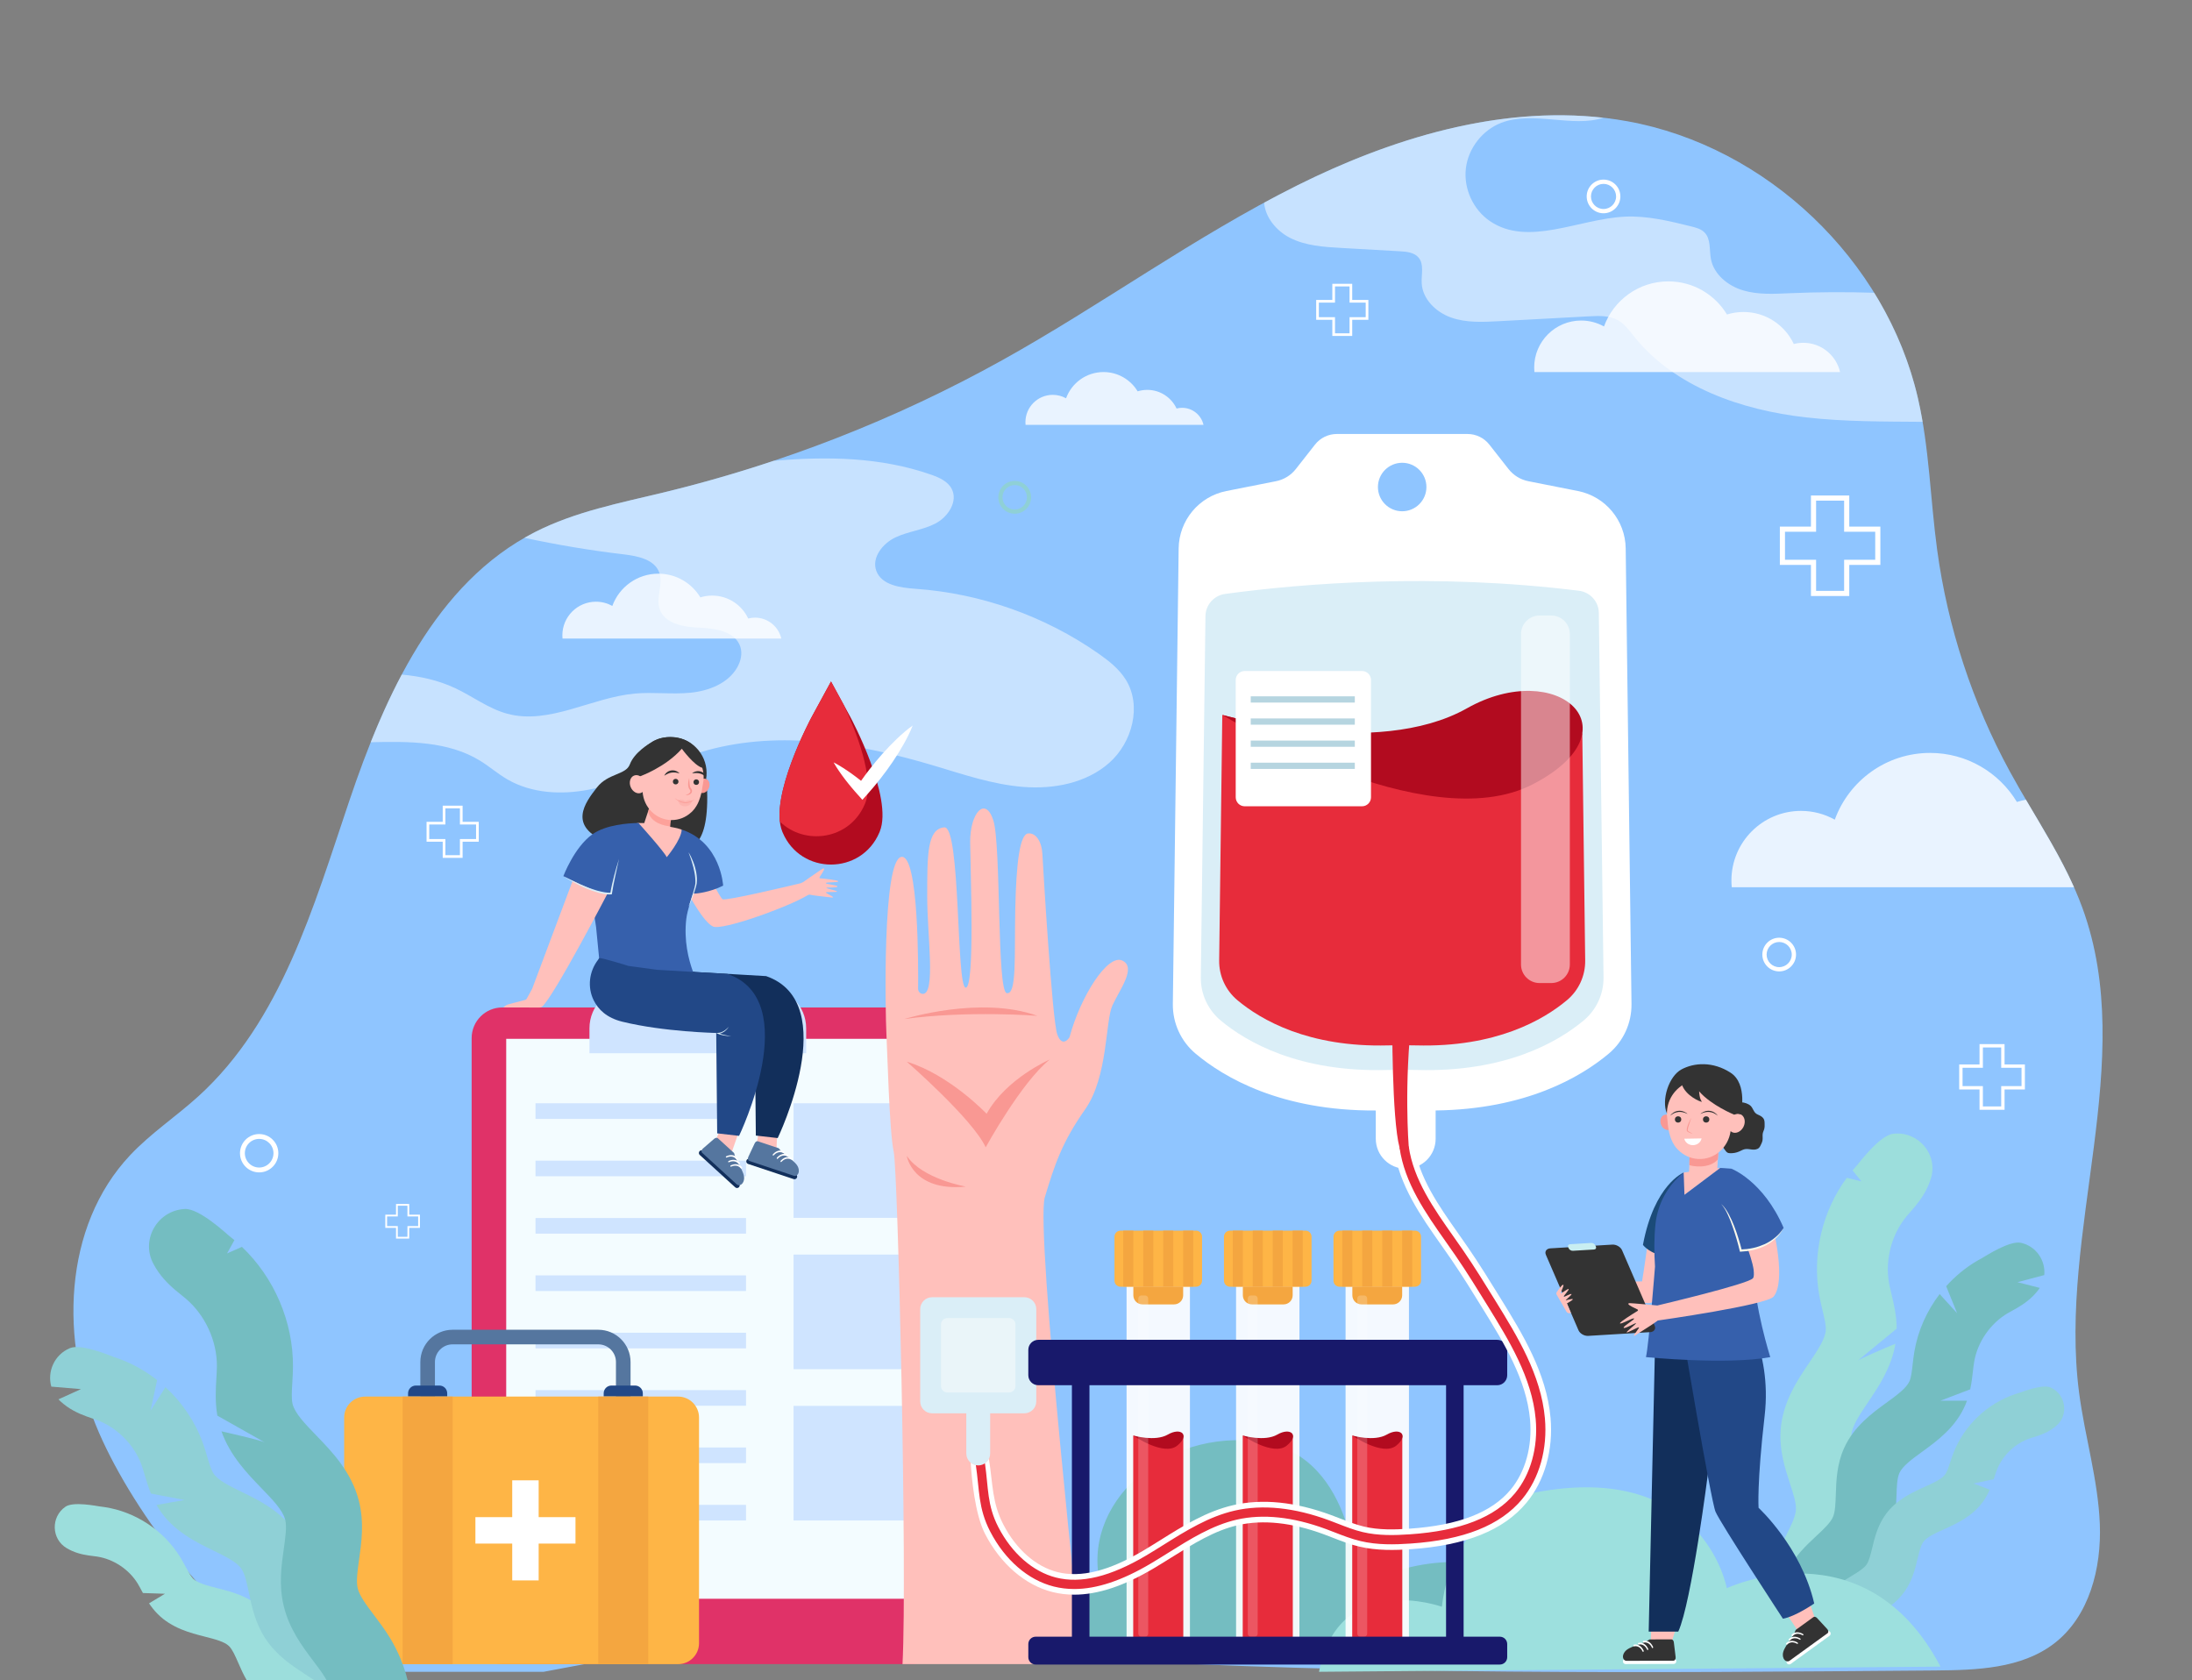 <?xml version="1.0" encoding="utf-8"?>
<!-- Generator: Adobe Illustrator 16.0.0, SVG Export Plug-In . SVG Version: 6.00 Build 0)  -->
<!DOCTYPE svg PUBLIC "-//W3C//DTD SVG 1.1//EN" "http://www.w3.org/Graphics/SVG/1.1/DTD/svg11.dtd">
<svg version="1.1" id="Layer_1" xmlns="http://www.w3.org/2000/svg" xmlns:xlink="http://www.w3.org/1999/xlink" x="0px" y="0px"
	 width="2609px" height="2000px" viewBox="0 0 2609 2000" enable-background="new 0 0 2609 2000" xml:space="preserve">
<rect x="0" y="0" width="2609" height="2000" fill="#808080" stroke="none"/>
<g>
	<path fill="#8FC5FF" d="M2474.622,1657.595c-25.05-192.181,70.362-394.627,4.049-576.736
		c-21.06-57.834-57.157-108.747-86.577-162.81c-44.413-81.619-73.842-171.362-86.385-263.433
		c-8.205-60.233-9.284-121.565-22.952-180.798c-37.917-164.315-179.941-299.616-345.901-329.524
		c-133.751-24.103-271.676,15.911-393.28,76.597c-121.604,60.686-231.872,141.719-350.65,207.765
		c-126.408,70.288-262.352,123.401-402.928,157.425c-52.094,12.608-105.526,22.858-153.264,47.229
		c-118.555,60.523-178.479,193.994-221.069,320.106c-42.59,126.114-81.01,261.906-179.553,351.391
		c-26.415,23.986-56.518,43.911-81.005,69.862c-80.587,85.407-84.207,222.744-37.337,330.41
		c42.676,98.031,142.737,230.159,240.79,279.724c3.504,1.771,7.078,3.423,10.709,4.975h277.782
		c52.522-9.666,102.763-20.155,145.036-24.259c165.302-16.046,331.798-1.042,497.598,8.583
		c337.374,19.586,675.598,16.843,1013.528,14.093c49.45-0.402,102.821-2.093,141.96-32.319
		c41.722-32.222,56.212-89.531,54.111-142.204C2497.18,1760.997,2481.436,1709.868,2474.622,1657.595z"/>
	<path fill="#9CDEDC" d="M2253.146,1349.452L2253.146,1349.452c-15.946,2.01-40.245,34.482-43.109,37.752
		c-1.614,1.843-3.282,3.751-5.01,5.813l10.575,13.096l-17.494-4.292c-29.324,39.849-41.508,91.53-32.664,140.318
		c1.145,6.317,2.534,12.12,3.877,17.731c2.13,8.9,4.143,17.308,3.823,23.047c-0.593,10.652-9.886,24.412-19.725,38.979
		c-14.065,20.826-31.568,46.744-33.999,79.856c-1.8,24.523,5.317,46.309,11.036,63.813c3.904,11.953,7.593,23.243,7.13,31.232
		c-0.511,8.769-6.424,20.361-12.688,32.633c-4.244,8.317-9.054,17.744-13.012,27.894c-15.911,40.79-15.347,87.351,1.55,127.746
		l77.796-32.54c-8.413-20.115-8.706-44.251-0.784-64.564c2.426-6.219,5.893-13.014,9.563-20.207
		c9.01-17.656,20.222-39.631,21.759-66.072c1.388-23.908-5.276-44.308-11.156-62.307c-3.949-12.086-7.678-23.5-7.094-31.456
		c0.786-10.705,10.013-24.366,19.781-38.831c12.639-18.715,27.998-41.472,32.734-69.839c-15.241,6.382-41.229,17.457-44.786,20.24
		c-3.796,2.97,29.297-24.231,46.244-38.152c-0.056-15.552-3.404-29.571-6.163-41.1c-1.125-4.696-2.187-9.134-2.914-13.144
		c-4.99-27.539,3.023-58.014,20.916-79.535c1.227-1.475,2.637-3.084,4.13-4.789c6.606-7.54,14.829-16.925,20.792-29.859
		c1.526-3.309,2.801-6.627,3.859-9.937C2307.314,1374.199,2283.123,1345.677,2253.146,1349.452z"/>
	<path fill="#74BDC1" d="M2405.47,1479.198L2405.47,1479.198c-13.423-3.045-42.476,15.99-45.736,17.784
		c-2.028,1.116-4.126,2.271-6.351,3.569c-13.873,8.107-26.33,18.411-36.988,30.314l13.082,32.176l-20.825-22.836
		c-15.288,19.956-25.852,43.523-30.105,68.449c-0.926,5.419-1.504,10.495-2.063,15.404c-0.887,7.788-1.726,15.143-3.661,19.67
		c-3.591,8.4-15.093,16.759-27.271,25.608c-17.409,12.65-39.075,28.396-50.712,54.337c-8.617,19.214-9.258,38.829-9.772,54.591
		c-0.351,10.763-0.683,20.928-3.392,27.224c-2.974,6.909-11.123,14.511-19.752,22.558c-5.848,5.454-12.475,11.636-18.628,18.647
		c-24.731,28.182-37.889,65.824-36.098,103.277l72.13-3.448c-0.891-18.65,5.93-38.164,18.245-52.198
		c3.771-4.297,8.548-8.752,13.604-13.469c12.414-11.577,27.863-25.987,36.83-46.822c8.107-18.838,8.707-37.205,9.235-53.412
		c0.355-10.882,0.69-21.159,3.486-27.394c3.763-8.387,15.183-16.686,27.274-25.472c17.732-12.887,39.801-28.924,51.222-55.645
		c0.716-1.675,1.365-3.35,1.965-5.02h-31.555l35.381-13.519c1.657-7.664,2.488-14.939,3.217-21.337
		c0.469-4.109,0.91-7.991,1.498-11.432c4.033-23.625,19.393-45.813,40.087-57.904c1.418-0.828,3.024-1.712,4.724-2.647
		c7.522-4.138,16.885-9.288,25.466-17.956c2.195-2.216,4.191-4.516,6.011-6.869c0.646-0.835,1.229-1.69,1.784-2.555l-26.518-6.813
		l31.869-8.448C2434.861,1500.639,2423.959,1483.394,2405.47,1479.198z"/>
	<path fill="#8FD0D6" d="M2440.83,1651.412L2440.83,1651.412c-9.627-4.381-34.451,5.423-37.186,6.265
		c-1.7,0.524-3.458,1.066-5.334,1.699c-33.079,11.142-60.422,37.198-73.142,69.704c-1.54,3.935-2.765,7.665-3.95,11.272
		c-1.879,5.722-3.654,11.127-5.815,14.231c-4.01,5.763-13.967,10.263-24.509,15.027c-15.07,6.812-33.824,15.288-46.618,32.999
		c-9.476,13.118-13.01,27.779-15.85,39.561c-1.939,8.045-3.771,15.644-6.789,19.959c-3.313,4.736-10.629,9.189-18.375,13.902
		c-5.249,3.193-11.198,6.814-16.92,11.134c-22.997,17.358-38.757,43.638-43.237,72.103l54.817,8.63
		c2.231-14.174,10.401-27.797,21.854-36.441c3.506-2.646,7.794-5.256,12.333-8.019c11.145-6.781,25.013-15.221,35.004-29.504
		c9.031-12.915,12.342-26.645,15.262-38.758c1.961-8.134,3.813-15.816,6.887-20.071c4.136-5.727,14.022-10.194,24.488-14.925
		c15.35-6.938,34.453-15.572,47.206-33.903c3.03-4.354,5.388-8.843,7.318-13.226l-19.214-7.39l23.911-5.059
		c0.333-1,0.656-1.98,0.969-2.932c0.992-3.02,1.929-5.872,2.906-8.37c6.712-17.15,21.724-31.457,39.179-37.336
		c1.195-0.402,2.542-0.817,3.967-1.258c6.305-1.942,14.151-4.361,21.958-9.549c1.997-1.326,3.856-2.746,5.592-4.234
		C2462.633,1683.979,2458.928,1659.646,2440.83,1651.412z"/>
	<path opacity="0.5" fill="#FFFFFF" d="M1339.967,808.963c-7.984-12.836-20.18-22.436-32.566-31.1
		c-63.77-44.606-139.771-71.539-217.399-77.039c-18.282-1.295-40.849-4.307-47.042-21.556c-5.688-15.839,7.818-32.604,23.054-39.751
		s32.714-8.714,47.605-16.556c14.891-7.841,26.907-26.284,19.09-41.188c-4.694-8.951-14.822-13.438-24.361-16.777
		c-60.133-21.054-123.574-21.995-187.548-16.524c-43.044,14.375-86.695,26.932-130.803,37.607
		c-52.094,12.608-105.526,22.858-153.264,47.229c-4.247,2.168-8.411,4.44-12.509,6.792c39.135,8.432,78.664,15.035,118.42,19.734
		c16.62,1.965,36.586,6.069,42.153,21.852c4.758,13.49-4.112,28.805,0.074,42.483c5.572,18.205,29.112,22.239,48.137,22.968
		s42.553,4.658,48.247,22.825c2.534,8.083,0.426,17.049-3.773,24.406c-10.909,19.112-33.992,27.997-55.894,30.135
		c-21.901,2.138-44.053-1.004-65.969,0.99c-51.607,4.697-101.833,37.513-151.86,23.993c-22.306-6.028-41.145-20.688-62.07-30.485
		c-20.138-9.429-41.543-14.13-63.536-16.096c-13.767,25.926-25.926,53.033-36.9,80.496c44.708-1.101,92.23-1.397,130.277,22.072
		c11.093,6.843,20.992,15.518,32.255,22.077c14.537,8.465,31.081,13.203,47.818,14.897c65.683,6.649,126.394-31.884,190.036-49.44
		c88.031-24.283,182.197-7.937,269.707,18.163c35.003,10.439,69.948,22.497,106.358,25.408s75.351-4.485,102.669-28.731
		C1347.694,883.602,1359.258,839.979,1339.967,808.963z"/>
	<path fill="#74BDC1" d="M1915.238,1926.99c0,0-144.305-123.953-299.709-37.001c0,0,0-157.255-114.704-173.905
		s-216.457,74.002-190.556,172.056c0,0-238.658-46.252-283.06,66.602l888.028,7.4V1926.99z"/>
	<path fill="#9DE0DE" d="M2309.634,1983.633c-89.694-170.788-254.339-93.381-254.339-93.381s-28.261-157.272-238.367-111.811
		c0,0-88.466,25.802-100.753,133.927c0,0-122.869-44.232-146.215,77.408L2309.634,1983.633z"/>
	<path fill="#333333" d="M773.588,884.676c0,0-18.428,10.422-23.965,25.161c-4.728,12.585-25.799,10.379-38.975,27.197
		c-14.634,18.678-35.444,46.611,12.283,65.45c29.647,11.701,76.854,20.704,87.558,12.809c10.703-7.896,36.221-4.736,30.48-87.732
		c0,0-69.785-29.128-70.487-29.304C769.78,898.081,773.588,884.676,773.588,884.676z"/>
	<circle fill="#333333" cx="798.09" cy="920.062" r="42.93"/>
	<path fill="#FFC0BB" d="M956.105,1049.781l-3.131,1.467c-13.345,3.204-89.42,21.328-92.931,19.01
		c-3.848-2.541-21.043-38.033-21.043-38.033l-19.526,31.786c0,0,17.638,33.417,29.115,38.705
		c11.2,5.16,90.067-23.484,112.286-36.983l2.245-0.998c2.163,0.456,7.834,1.26,7.834,1.26c22.671,2.569,20.339,2.706,20.521,1.824
		c0.182-0.881-8.975-4.834-8.437-5.688c0.538-0.854,13.869,0.046,13.233-1.077c-0.635-1.122-12.919-3.584-12.684-4.371
		c0.235-0.788,13.096,0.285,13.052-1.599c-0.044-1.884-14.146-2.544-13.624-4.025c0.523-1.482,14.974-0.407,14.68-2.131
		c-0.248-1.449-16.402-3.081-21.537-3.563c-0.663-0.063-1.027-0.905-0.642-1.474c5.927-8.756,5.9-9.838,4.839-10.374
		c-0.756-0.382-8.208,5.255-15.473,10.079L956.105,1049.781z"/>
	<g>
		<path fill="#E03268" d="M597.865,1199.064h485.67c20.153,0,36.49,16.337,36.49,36.489v708.543c0,20.152-16.337,36.49-36.49,36.49
			h-485.67c-20.153,0-36.49-16.338-36.49-36.49v-708.543C561.375,1215.401,577.712,1199.064,597.865,1199.064z"/>
		<rect x="602.51" y="1236.405" fill="#F3FCFF" width="476.38" height="666.431"/>
		<path fill="#CFE4FF" d="M959.532,1253.579H701.595v-29.631c0-27.121,21.986-49.106,49.106-49.106h159.724
			c27.121,0,49.106,21.985,49.106,49.106V1253.579z"/>
		<rect x="637.374" y="1313.123" fill="#CFE4FF" width="250.567" height="18.6"/>
		<rect x="637.374" y="1381.402" fill="#CFE4FF" width="250.567" height="18.599"/>
		<rect x="637.374" y="1449.681" fill="#CFE4FF" width="250.567" height="18.6"/>
		<rect x="637.374" y="1517.96" fill="#CFE4FF" width="250.567" height="18.6"/>
		<rect x="637.374" y="1586.239" fill="#CFE4FF" width="250.567" height="18.6"/>
		<rect x="637.374" y="1654.519" fill="#CFE4FF" width="250.567" height="18.6"/>
		<rect x="637.374" y="1722.798" fill="#CFE4FF" width="250.567" height="18.6"/>
		<rect x="637.374" y="1791.077" fill="#CFE4FF" width="250.567" height="18.6"/>
		<rect x="944.501" y="1313.123" fill="#CFE4FF" width="142.128" height="136.401"/>
		<rect x="944.501" y="1493.198" fill="#CFE4FF" width="142.128" height="136.402"/>
		<rect x="944.501" y="1673.274" fill="#CFE4FF" width="142.128" height="136.402"/>
	</g>
	<polygon fill="#FFC0BB" points="925.23,1343.197 924.119,1370.097 900.757,1361.112 903.866,1341.758 	"/>
	<g>
		<path fill="#122F5B" d="M944.629,1403.364l-54.232-18.044c-1.676-0.558-2.582-2.368-2.024-4.044l0,0
			c0.558-1.676,2.368-2.582,4.044-2.024l54.232,18.044c1.676,0.558,2.582,2.368,2.024,4.044l0,0
			C948.115,1403.016,946.305,1403.922,944.629,1403.364z"/>
		<path fill="#55769F" d="M898.277,1360.725l-7.614,16.214c-0.938,1.999-0.403,4.275,1.126,4.784l53.137,17.681
			c1.38,0.459,3.031,0.052,4.295-1.327c1.296-1.413,2.276-3.865,1.017-8.02c-2.493-8.222-17.295-15.008-23.16-23.178
			c-0.12-0.167-0.285-0.29-0.48-0.355l-24.452-8.136C900.764,1357.928,899.125,1358.917,898.277,1360.725z"/>
		<g>
			<path fill="#FFFFFF" d="M919.88,1375.174L919.88,1375.174c-0.306-0.364-0.231-1.058,0.155-1.477
				c1.813-1.965,6.947-6.51,13.198-3.146c0.361,0.194,0.452,0.79,0.211,1.293l-0.008,0.017c-0.232,0.487-0.688,0.705-1.038,0.519
				c-5.609-2.993-10.033,1.046-11.522,2.704C920.559,1375.438,920.134,1375.476,919.88,1375.174z"/>
		</g>
		<g>
			<path fill="#FFFFFF" d="M924.676,1379.183L924.676,1379.183c-0.306-0.364-0.23-1.058,0.155-1.477
				c1.813-1.965,6.947-6.51,13.198-3.146c0.361,0.194,0.452,0.79,0.211,1.293l-0.008,0.017c-0.232,0.487-0.688,0.705-1.038,0.519
				c-5.609-2.993-10.033,1.046-11.522,2.704C925.355,1379.446,924.93,1379.484,924.676,1379.183z"/>
		</g>
		<g>
			<path fill="#FFFFFF" d="M929.134,1382.917L929.134,1382.917c-0.306-0.364-0.23-1.058,0.155-1.477
				c1.813-1.965,6.947-6.51,13.198-3.146c0.361,0.194,0.451,0.79,0.211,1.294l-0.008,0.016c-0.232,0.487-0.688,0.705-1.039,0.519
				c-5.609-2.993-10.033,1.047-11.521,2.704C929.813,1383.181,929.388,1383.22,929.134,1382.917z"/>
		</g>
	</g>
	<path fill="#122F5B" d="M748.013,1155.139c0,0-10.903,51.305,38.564,63.486c49.467,12.182,111.895,13.42,111.895,13.42
		l1.154,119.505l26.038,2.982c0,0,77.696-161.039-13.774-192.755l-83.694-4.871l-34.296-4.636c0,0-34.318-10.813-34.832-9.199
		S748.781,1156.011,748.013,1155.139z"/>
	<path fill="#FFC0BB" d="M806.256,985.813c0,0-30.5-6.825-46.323-6.292c-15.822,0.534,5.684,42.168,5.684,42.168l25.84,0.573
		c0,0,15.758-10.501,18.062-10.363c8.711,0.522,1.917-24.542,1.917-24.542L806.256,985.813z"/>
	<path fill="#FFC0BB" d="M775.578,952.982l-9.075,27.544c0,0,7.901,16.335,32.097,9.29c0,0-2.76-5.705,0.943-17.452
		C803.326,960.36,775.578,952.982,775.578,952.982z"/>
	<path opacity="0.6" fill="#FC8D84" d="M775.578,952.982l-4.259,12.867c2.536,9.404,10.771,15.809,26.3,17.797
		c-0.006-2.796,0.428-6.538,1.923-11.282C803.326,960.36,775.578,952.982,775.578,952.982z"/>
	
		<ellipse transform="matrix(-0.916 -0.402 0.402 -0.916 1228.109 2129.007)" fill="#F99893" cx="837.414" cy="935.66" rx="7.076" ry="8.845"/>
	<path fill="#FFC0BB" d="M828.933,959.235c1.178-1.92,2.185-3.964,3.004-6.109c2.32-5.76,3.578-11.907,4.245-17.28
		c0.143-1.153,0.352-2.295,0.583-3.434c0.933-4.598,1.046-9.496,0.095-14.561c-3.059-16.298-16.723-28.879-33.221-30.545
		c-22.226-2.245-41.105,14.844-41.685,36.58c-2.328-1.376-4.974-1.75-7.338-0.769c-4.536,1.883-6.305,8.006-3.951,13.676
		c2.354,5.67,7.939,8.74,12.475,6.857c0.63-0.262,1.201-0.612,1.72-1.024c1.392,18.545,16.166,33.225,34.349,33.409
		c8.892,0.089,17.037-3.308,23.25-8.964c0.414-0.328,0.85-0.714,1.309-1.164C825.784,963.933,827.484,961.667,828.933,959.235z"/>
	<path fill="#F99893" d="M820.301,925.943c-0.716,2.049-1.089,4.188-1.211,6.368c-0.059,1.095-0.032,2.195,0.117,3.322
		c0.172,1.12,0.432,2.276,1.144,3.393l0.313,0.404l0.282,0.346c0.117,0.163,0.295,0.3,0.374,0.475
		c0.223,0.324,0.359,0.675,0.412,1.037c0.151,0.731-0.192,1.524-0.723,2.233c-1.146,1.429-3.157,2.215-5.255,2.642
		c2.089,0.411,4.57,0.15,6.42-1.536c0.903-0.815,1.602-2.11,1.499-3.521c-0.025-0.348-0.079-0.693-0.205-1.014
		c-0.091-0.339-0.26-0.629-0.426-0.923c-0.155-0.307-0.394-0.523-0.594-0.785c-0.128-0.146-0.148-0.193-0.213-0.278l-0.174-0.226
		c-0.448-0.674-0.723-1.623-0.938-2.579c-0.235-0.965-0.303-1.995-0.432-3.021C820.511,930.212,820.43,928.101,820.301,925.943z"/>
	<polygon fill="#FFC0BB" points="881.889,1339.963 869.862,1374.431 852.165,1356.731 858.556,1340.407 	"/>
	<circle fill="#333333" cx="804.214" cy="930.298" r="3.299"/>
	<circle fill="#333333" cx="828.713" cy="930.9" r="3.299"/>
	<path opacity="0.3" fill="#F99893" d="M807.024,952.249c0,0,4.488-1.607,8.709,1.159c0,0,4.564-2.857,8.161-0.128
		c0,0-1.67,6.797-9.168,6.339C807.229,959.16,807.024,952.249,807.024,952.249z"/>
	<path fill="#F99893" d="M803.096,949.813c0.849,0.687,1.732,1.32,2.662,1.873c0.917,0.57,1.868,1.083,2.852,1.514
		c1.963,0.861,4.035,1.468,6.153,1.646c2.117,0.189,4.255-0.074,6.299-0.697c2.037-0.653,3.962-1.672,5.778-2.885
		c-0.81,0.733-1.68,1.406-2.608,2c-0.928,0.596-1.935,1.064-2.962,1.484c-1.041,0.389-2.125,0.673-3.231,0.831
		c-1.108,0.144-2.231,0.171-3.345,0.088c-2.228-0.207-4.396-0.871-6.356-1.897C806.379,952.744,804.566,951.437,803.096,949.813z"/>
	<path fill="#333333" d="M808.739,920.471c-1.697-0.457-3.291-0.794-4.863-0.98c-1.569-0.183-3.099-0.168-4.583,0.067
		c-1.474,0.253-2.952,0.625-4.361,1.33c-0.751,0.264-1.398,0.74-2.156,1.089c-0.728,0.397-1.398,0.892-2.216,1.287
		c0.387-0.78,0.844-1.546,1.383-2.252c0.599-0.644,1.168-1.367,1.928-1.868c1.409-1.156,3.208-1.856,5.036-2.152
		c1.841-0.29,3.74-0.089,5.443,0.521C806.044,918.136,807.61,919.099,808.739,920.471z"/>
	<path fill="#333333" d="M823.799,920.474c1.288-1.226,2.959-1.99,4.716-2.403c1.764-0.399,3.674-0.367,5.466,0.145
		c1.779,0.517,3.479,1.431,4.737,2.749c0.693,0.59,1.17,1.377,1.686,2.089c0.449,0.767-1.233,0.036-0.945,0.857
		c-0.763-0.491,0.674,0.483,0,0c-0.709-0.439-1.293-0.989-2.007-1.343c-1.312-0.87-2.734-1.419-4.167-1.85
		c-1.443-0.415-2.96-0.615-4.54-0.625C827.162,920.086,825.539,920.227,823.799,920.474z"/>
	<path fill="#3660AC" d="M824.8,1063.497c0,0-6.716,19.638-7.938,30.066c-3.033,25.902,2.577,48.141,7.938,62.883
		c7.52,20.68-56.206,9.193-57.459,8.566s-53.892-20.992-53.892-20.992l-3.967-40.594l-6.059-39.93l2.82-23.499L824.8,1063.497z"/>
	<path fill="#FFC0BB" d="M723.85,1006.41c0,0,8.156,0.709,7.269,14.894c-0.886,14.185-7.508,41.187-7.508,41.187
		s-64.32,123.613-78.417,135.638c-0.764,0.652-1.729,1.015-2.733,1.05l-43.342-0.172c0,0,2.778-2.782,5.766-3.574l20.201-5.359
		c0.796-0.212,1.471-0.74,1.867-1.462l6.472-11.813l48.781-130.113c4.976-11.592,16.815-18.217,24.949-27.859
		C713.1,1011.779,719.583,1005.713,723.85,1006.41z"/>
	<g>
		<path fill="#3660AC" d="M811.436,987.357c-0.604,12.328-17.864,32.874-17.864,32.874c-3.127-6.87-33.26-40.292-33.638-40.71
			c-12.41,0.193-38.749,2.029-54.845,13.459c-21.619,15.354-34.564,49.837-34.564,49.837s39.165,19.739,48.878,20.68h108.723
			c0,0,16.606-1.254,32.585-9.399C860.71,1054.098,858.136,1003.012,811.436,987.357z"/>
	</g>
	<path fill="#DAEEF7" d="M736.812,1022.263c-1.119,3.352-2.111,6.739-3.114,10.125c-1.009,3.385-1.917,6.797-2.818,10.214
		c-0.861,3.426-1.731,6.853-2.479,10.31c-0.743,3.459-1.472,6.926-2.027,10.435l0.828-0.831c-1.068,0.11-2.381,0.072-3.591-0.024
		c-1.234-0.081-2.472-0.265-3.707-0.441c-2.462-0.438-4.932-0.908-7.359-1.59l-1.826-0.483l-1.81-0.555
		c-1.204-0.38-2.417-0.725-3.607-1.154l-3.585-1.239l-3.542-1.37c-2.371-0.89-4.685-1.935-7.033-2.896l-6.934-3.158l-6.87-3.323
		c-2.26-1.17-4.526-2.332-6.814-3.463c2.154,1.363,4.331,2.692,6.513,4.016c2.201,1.29,4.424,2.548,6.659,3.785
		c2.255,1.198,4.532,2.359,6.819,3.504l3.481,1.614c1.159,0.542,2.318,1.086,3.511,1.555c4.703,2.03,9.552,3.752,14.517,5.116
		l1.865,0.502l1.888,0.43c1.251,0.313,2.536,0.506,3.811,0.73c1.287,0.176,2.573,0.355,3.882,0.432
		c1.327,0.085,2.573,0.143,4.039-0.022l0.714-0.08l0.114-0.751c1.056-6.926,2.463-13.83,3.93-20.719l2.239-10.334L736.812,1022.263z
		"/>
	<path fill="#DAEEF7" d="M819.475,1014.333c1.533,4.01,2.926,8.035,4.169,12.094c1.221,4.064,2.301,8.16,3.022,12.311
		c0.4,2.068,0.658,4.156,0.835,6.246c0.211,2.089,0.233,4.187,0.156,6.277c-0.155,4.186-6.358,23.878-8.183,27.776
		c2.575-3.458,9.329-23.317,9.784-27.648c0.524-4.35,0.166-8.742-0.567-13.013c-0.407-2.132-0.882-4.248-1.473-6.328
		c-0.617-2.072-1.272-4.132-2.061-6.141C823.607,1021.886,821.773,1017.97,819.475,1014.333z"/>
	<path fill="#224887" d="M711.682,1142.549c-10.509,13.801-12.721,32.45-5.046,48.006c5.33,10.803,15.39,20.872,33.94,25.44
		c49.467,12.182,111.895,13.42,111.895,13.42l1.154,119.506l26.038,2.982c0,0,77.696-161.04-13.774-192.756l-83.693-4.871
		l-34.296-4.636c0,0-34.318-10.813-34.832-9.199C712.959,1140.782,712.44,1141.553,711.682,1142.549z"/>
	<path fill="#DAEEF7" d="M866.374,1232.604c-1.328-0.241-2.655-0.466-3.964-0.774c-1.31-0.303-2.604-0.658-3.885-1.042
		c-0.642-0.201-1.289-0.417-1.921-0.651c0.664-0.138,1.309-0.33,1.949-0.56c1.266-0.446,2.447-1.09,3.558-1.82
		c1.071-0.79,2.088-1.644,2.975-2.619c0.892-0.97,1.657-2.04,2.332-3.153l-1.318,1.432c-0.473,0.442-0.912,0.912-1.405,1.323
		c-0.939,0.874-1.988,1.608-3.064,2.272c-1.084,0.655-2.232,1.186-3.415,1.603c-1.174,0.397-2.447,0.687-3.62,0.729l-2.152,0.078
		l1.91,0.888c1.297,0.603,2.588,0.998,3.913,1.369c1.318,0.37,2.661,0.63,4.004,0.859c1.345,0.218,2.693,0.408,4.049,0.508
		c1.355,0.1,2.711,0.166,4.067,0.16C869.044,1233.01,867.703,1232.845,866.374,1232.604z"/>
	<path opacity="0.8" fill="#FFFFFF" d="M2190.133,442.819c-4.582-19.942-22.427-34.819-43.76-34.819
		c-3.916,0-7.714,0.503-11.335,1.446c-10.529-22.515-33.378-38.116-59.874-38.116c-6.851,0-13.457,1.043-19.67,2.978
		c-14.264-23.62-40.179-39.413-69.783-39.413c-35.223,0-65.223,22.355-76.591,53.65c-8.046-4.486-17.31-7.052-27.176-7.052
		c-30.874,0-55.901,25.028-55.901,55.902c0,1.831,0.094,3.639,0.266,5.424H2190.133z"/>
	<g>
		<path fill="#FFFFFF" d="M1934.963,652.716c-0.426-33.34-24.135-61.83-56.843-68.303l-59.047-11.687
			c-9.329-1.846-17.687-6.975-23.558-14.456l-22.846-29.109c-6.257-7.973-15.83-12.628-25.965-12.628h-155.569
			c-10.135,0-19.708,4.656-25.965,12.628l-22.845,29.109c-5.871,7.481-14.229,12.61-23.559,14.456l-59.047,11.687
			c-32.708,6.473-56.417,34.963-56.842,68.303l-6.91,542.244c-0.291,22.779,9.66,44.485,27.123,59.115
			c34.039,28.518,101.738,68.217,214.437,67.654v33.652c0,19.668,15.944,35.611,35.611,35.611l0,0
			c19.668,0,35.611-15.943,35.611-35.611v-33.691c107.649-1.4,172.817-39.817,205.998-67.615
			c17.464-14.63,27.414-36.336,27.124-59.115L1934.963,652.716z M1668.921,550.794c15.938,0,28.86,12.921,28.86,28.86
			c0,15.939-12.922,28.86-28.86,28.86c-15.939,0-28.86-12.921-28.86-28.86C1640.061,563.715,1652.981,550.794,1668.921,550.794z"/>
		<path fill="#DAEEF7" d="M1458.257,706.888c-13.315,1.808-23.292,12.993-23.464,26.319l-5.525,430.06
			c-0.256,19.835,8.481,38.734,23.813,51.473c30.807,25.595,93.01,61.535,197.521,58.764c12.209-0.324,24.429-0.324,36.639,0
			c104.511,2.771,166.713-33.169,197.52-58.764c15.333-12.738,24.069-31.638,23.814-51.473L1903,729.454
			c-0.173-13.438-10.322-24.702-23.771-26.365C1706.455,681.725,1551.327,694.253,1458.257,706.888z"/>
		<path fill="#E72C3B" d="M1883.301,872.772l-213.936,31.941l-214.404-53.805l-0.14-0.212l-3.728,292.505
			c-0.231,18.179,7.709,35.501,21.646,47.176c28.001,23.459,84.538,56.4,179.53,53.859c11.098-0.298,22.204-0.298,33.303,0
			c94.991,2.541,151.529-30.4,179.529-53.859c13.937-11.675,21.878-28.997,21.646-47.176L1883.301,872.772L1883.301,872.772z"/>
		<path fill="#B20B1F" d="M1454.961,850.908c0,0,182.674,53.169,290.964-7.834c108.291-61.003,203.539,25.452,78.68,90.269
			C1696.389,999.902,1454.961,850.908,1454.961,850.908z"/>
		<path fill="#FFFFFF" d="M1621.113,959.641h-139.614c-5.908,0-10.698-4.79-10.698-10.698V809.329
			c0-5.908,4.79-10.698,10.698-10.698h139.614c5.908,0,10.698,4.79,10.698,10.698v139.614
			C1631.812,954.851,1627.021,959.641,1621.113,959.641z"/>
		<path opacity="0.5" fill="#FFFFFF" d="M1846.386,1170.026h-13.938c-12.202,0-22.094-9.892-22.094-22.094V754.658
			c0-12.203,9.892-22.094,22.094-22.094h13.938c12.202,0,22.095,9.892,22.095,22.094v393.274
			C1868.48,1160.135,1858.588,1170.026,1846.386,1170.026z"/>
		<rect x="1488.67" y="828.765" fill="#B6D5E0" width="123.88" height="7.426"/>
		<rect x="1488.67" y="855.094" fill="#B6D5E0" width="123.88" height="7.426"/>
		<rect x="1488.67" y="881.422" fill="#B6D5E0" width="123.88" height="7.426"/>
		<rect x="1488.67" y="907.751" fill="#B6D5E0" width="123.88" height="7.426"/>
	</g>
	<path fill="#FFC0BB" d="M1098.093,1182.901c-3.086-0.187-5.372-2.976-5.338-6.067c0.264-24.443,0.803-160.556-19.996-156.925
		c-22.847,3.99-18.858,188.944-17.77,209.253c1.088,20.31,3.626,118.952,8.704,141.437c5.078,22.484,16.261,499.015,10.518,609.988
		h214.33c0,0-56.574-517.148-44.969-555.59s20.309-65.278,47.871-104.445s23.935-105.17,32.639-124.028
		c8.703-18.858,29.013-45.332,11.604-53.311c-17.407-7.979-49.684,42.794-62.739,91.39c0,0-8.341,13.418-14.506-3.264
		c-6.165-16.683-17.044-201.275-17.77-215.056c-0.726-13.781-7.253-25.386-17.045-24.298c-9.792,1.088-14.144,35.178-15.231,91.026
		c-1.088,55.85,1.883,101.182-10.12,99.006c-12.002-2.177-6.563-176.252-15.992-205.626c-9.429-29.375-27.925-9.066-27.562,26.474
		c0.363,35.54,5.803,174.075-5.44,172.624c-11.242-1.45-5.802-192.57-25.386-190.757c-20.235,1.874-20.309,31.551-20.309,82.323
		C1103.585,1113.385,1114.154,1183.871,1098.093,1182.901z"/>
	<path fill="#F99893" d="M1076.386,1212.843c0,0,90.301-28.287,158.299-3.808
		C1234.685,1209.035,1152.543,1202.507,1076.386,1212.843z"/>
	<path fill="#F99893" d="M1079.287,1263.615c0,0,78.333,68.179,93.928,101.906c0,0,42.068-76.884,76.158-104.445
		c0,0-51.86,22.485-75.07,64.553C1174.303,1325.629,1130.421,1279.209,1079.287,1263.615z"/>
	<path fill="#F99893" d="M1079.287,1375.676c0,0,6.527,42.793,70.355,36.628C1149.642,1412.304,1097.733,1403.334,1079.287,1375.676
		z"/>
	<path fill="#DAEEF7" d="M1219.216,1543.952h-109.773c-7.843,0-14.2,6.357-14.2,14.2v109.773c0,7.842,6.357,14.199,14.2,14.199
		h40.687v47.787c0,7.842,6.357,14.199,14.199,14.199l0,0c7.842,0,14.2-6.357,14.2-14.199v-47.787h40.687
		c7.842,0,14.2-6.357,14.2-14.199v-109.773C1233.416,1550.31,1227.059,1543.952,1219.216,1543.952z"/>
	<path fill="#EAF5F9" d="M1200.932,1657.344h-73.203c-4.255,0-7.704-3.448-7.704-7.704v-73.202c0-4.255,3.449-7.704,7.704-7.704
		h73.203c4.254,0,7.703,3.449,7.703,7.704v73.202C1208.635,1653.896,1205.186,1657.344,1200.932,1657.344z"/>
	<g>
		<rect x="1340.893" y="1491.61" opacity="0.9" fill="#FFFFFF" width="75.419" height="462.628"/>
		<path fill="#FEB546" d="M1423.501,1531.484h-89.798c-3.989,0-7.223-3.234-7.223-7.224v-52.33c0-3.989,3.233-7.223,7.223-7.223
			h89.798c3.989,0,7.224,3.233,7.224,7.223v52.33C1430.725,1528.25,1427.49,1531.484,1423.501,1531.484z"/>
		<rect x="1336.966" y="1464.708" fill="#F4A640" width="11.981" height="66.535"/>
		<rect x="1360.729" y="1464.708" fill="#F4A640" width="11.981" height="66.535"/>
		<rect x="1384.493" y="1464.708" fill="#F4A640" width="11.981" height="66.535"/>
		<rect x="1408.257" y="1464.708" fill="#F4A640" width="11.981" height="66.535"/>
		<path fill="#F4A640" d="M1397.415,1552.501h-37.626c-5.987,0-10.842-4.854-10.842-10.841v-10.417h59.31v10.417
			C1408.257,1547.647,1403.402,1552.501,1397.415,1552.501z"/>
		<polygon fill="#E72C3B" points="1408.409,1954.238 1348.795,1954.238 1348.795,1708.513 1374.181,1717.88 1408.409,1708.513 		"/>
		<path fill="#B20B1F" d="M1348.795,1708.513c0,0,25.932,7.746,41.305-1.142s26.808,0.317,11.17,13.151
			C1385.17,1733.733,1348.795,1708.513,1348.795,1708.513z"/>
		<path opacity="0.2" fill="#FFFFFF" d="M1362.987,1947.993h-4.516c-2.007,0-3.634-1.626-3.634-3.633v-398.854
			c0-2.007,1.627-3.634,3.634-3.634h4.516c2.007,0,3.633,1.627,3.633,3.634v398.854
			C1366.62,1946.367,1364.994,1947.993,1362.987,1947.993z"/>
		<rect x="1471.225" y="1491.61" opacity="0.9" fill="#FFFFFF" width="75.419" height="462.628"/>
		<path fill="#FEB546" d="M1553.832,1531.484h-89.797c-3.989,0-7.223-3.234-7.223-7.224v-52.33c0-3.989,3.233-7.223,7.223-7.223
			h89.797c3.99,0,7.224,3.233,7.224,7.223v52.33C1561.056,1528.25,1557.822,1531.484,1553.832,1531.484z"/>
		<rect x="1467.298" y="1464.708" fill="#F4A640" width="11.981" height="66.535"/>
		<rect x="1491.062" y="1464.708" fill="#F4A640" width="11.981" height="66.535"/>
		<rect x="1514.825" y="1464.708" fill="#F4A640" width="11.981" height="66.535"/>
		<rect x="1538.589" y="1464.708" fill="#F4A640" width="11.981" height="66.535"/>
		<path fill="#F4A640" d="M1527.747,1552.501h-37.626c-5.987,0-10.842-4.854-10.842-10.841v-10.417h59.31v10.417
			C1538.589,1547.647,1533.734,1552.501,1527.747,1552.501z"/>
		<polygon fill="#E72C3B" points="1538.741,1954.238 1479.127,1954.238 1479.127,1708.513 1504.513,1717.88 1538.741,1708.513 		"/>
		<path fill="#B20B1F" d="M1479.127,1708.513c0,0,25.932,7.746,41.305-1.142s26.808,0.317,11.17,13.151
			C1515.502,1733.733,1479.127,1708.513,1479.127,1708.513z"/>
		<path opacity="0.2" fill="#FFFFFF" d="M1493.319,1947.993h-4.516c-2.007,0-3.634-1.626-3.634-3.633v-398.854
			c0-2.007,1.627-3.634,3.634-3.634h4.516c2.006,0,3.633,1.627,3.633,3.634v398.854
			C1496.952,1946.367,1495.325,1947.993,1493.319,1947.993z"/>
		<rect x="1601.557" y="1491.61" opacity="0.9" fill="#FFFFFF" width="75.419" height="462.628"/>
		<path fill="#FEB546" d="M1684.164,1531.484h-89.797c-3.989,0-7.223-3.234-7.223-7.224v-52.33c0-3.989,3.233-7.223,7.223-7.223
			h89.797c3.99,0,7.224,3.233,7.224,7.223v52.33C1691.388,1528.25,1688.154,1531.484,1684.164,1531.484z"/>
		<rect x="1597.63" y="1464.708" fill="#F4A640" width="11.981" height="66.535"/>
		<rect x="1621.394" y="1464.708" fill="#F4A640" width="11.981" height="66.535"/>
		<rect x="1645.157" y="1464.708" fill="#F4A640" width="11.981" height="66.535"/>
		<rect x="1668.921" y="1464.708" fill="#F4A640" width="11.981" height="66.535"/>
		<path fill="#F4A640" d="M1658.079,1552.501h-37.626c-5.988,0-10.842-4.854-10.842-10.841v-10.417h59.31v10.417
			C1668.921,1547.647,1664.066,1552.501,1658.079,1552.501z"/>
		<polygon fill="#E72C3B" points="1669.073,1954.238 1609.458,1954.238 1609.458,1708.513 1634.845,1717.88 1669.073,1708.513 		"/>
		<path fill="#B20B1F" d="M1609.458,1708.513c0,0,25.933,7.746,41.306-1.142s26.808,0.317,11.17,13.151
			C1645.834,1733.733,1609.458,1708.513,1609.458,1708.513z"/>
		<path opacity="0.2" fill="#FFFFFF" d="M1623.65,1947.993h-4.515c-2.007,0-3.634-1.626-3.634-3.633v-398.854
			c0-2.007,1.627-3.634,3.634-3.634h4.515c2.007,0,3.634,1.627,3.634,3.634v398.854
			C1627.284,1946.367,1625.657,1947.993,1623.65,1947.993z"/>
	</g>
	<path fill="#18196B" d="M1782.043,1648.702c6.567,0,11.891-5.323,11.891-11.89v-30.266c0-6.566-5.323-11.89-11.891-11.89h-546.218
		c-6.567,0-11.89,5.323-11.89,11.89v30.266c0,6.566,5.323,11.89,11.89,11.89h39.994v299.291h-43.116
		c-4.842,0-8.768,3.926-8.768,8.768v15.613c0,4.842,3.926,8.768,8.768,8.768h552.464c4.842,0,8.768-3.926,8.768-8.768v-15.613
		c0-4.842-3.926-8.768-8.768-8.768h-43.116v-299.291H1782.043z M1721.152,1947.993h-424.437v-299.291h424.437V1947.993z"/>
	<path fill="#FFFFFF" d="M1845.51,1687.455c-4.761-53.419-33.606-100.193-59.086-141.51c-12.462-20.207-25.349-41.102-39.089-61.127
		c-3.856-5.62-7.86-11.305-11.732-16.805c-23.047-32.731-46.88-66.577-52.227-104.579l-24.24,3.411
		c6.171,43.854,31.731,80.155,56.452,115.263c3.83,5.438,7.79,11.063,11.563,16.56c13.403,19.533,26.131,40.17,38.469,60.177
		c24.027,38.961,51.261,83.12,55.507,130.783c2.842,31.876-5.575,62.24-23.093,83.309c-22.692,27.293-62.032,42.497-120.27,46.48
		c-17.678,1.208-36.496,1.744-54.335-2.494c-9.472-2.251-18.683-5.835-28.435-9.631c-3.5-1.361-7.119-2.77-10.748-4.11
		c-42.564-15.718-81.634-19.692-116.129-11.817c-31.985,7.305-59.625,24.591-86.354,41.307c-6.974,4.36-14.185,8.87-21.271,13.064
		c-40.705,24.093-74.045,32.38-101.933,25.335c-25.615-6.473-49.041-27.062-64.272-56.486
		c-13.657-26.387-12.395-47.907-17.257-78.35c-2.327,4.665-7.133,7.877-12.701,7.877c-3.387,0-6.494-1.19-8.935-3.17
		c1.093,18.079,4.906,61.233,17.153,84.895c18.449,35.644,47.614,60.781,80.017,68.968c8.372,2.114,17.028,3.176,26.011,3.176
		c28.007-0.001,59.146-10.319,94.388-31.179c7.342-4.348,14.683-8.938,21.78-13.375c26.158-16.36,50.866-31.812,78.823-38.196
		c29.785-6.801,64.169-3.127,102.199,10.916c3.429,1.266,6.948,2.636,10.351,3.96c10.097,3.929,20.538,7.993,31.653,10.635
		c21.074,5.005,42.997,4.376,61.665,3.099c65.271-4.464,110.223-22.538,137.422-55.251
		C1838.477,1762.584,1848.92,1725.723,1845.51,1687.455z"/>
	<path fill="#E72C3B" d="M1838.805,1688.053c-4.62-51.837-33.022-97.891-58.11-138.573c-12.42-20.139-25.262-40.963-38.911-60.854
		c-3.833-5.585-7.824-11.254-11.685-16.736c-23.508-33.385-47.815-67.905-53.389-107.518l-10.908,1.535
		c5.943,42.245,31.03,77.871,55.29,112.325c3.842,5.455,7.814,11.096,11.607,16.626c13.499,19.67,26.269,40.377,38.649,60.453
		c24.419,39.595,52.094,84.474,56.483,133.719c2.998,33.634-5.977,65.786-24.622,88.211
		c-23.932,28.783-64.814,44.776-124.986,48.893c-18.209,1.246-37.637,1.784-56.352-2.661c-9.925-2.358-19.784-6.196-29.319-9.906
		c-3.473-1.352-7.064-2.75-10.639-4.069c-41.318-15.256-79.1-19.15-112.298-11.569c-30.878,7.051-58.028,24.029-84.284,40.45
		c-7.008,4.382-14.253,8.914-21.409,13.15c-42.311,25.044-77.315,33.573-107.011,26.068c-27.482-6.943-52.486-28.782-68.604-59.918
		c-13.596-26.268-11.756-46.846-15.983-76.034c-2.278,1.555-5.029,2.467-7.996,2.467c-0.962,0-1.901-0.099-2.81-0.281
		c4.352,29.947,2.757,51.383,17.007,78.911c17.565,33.935,45.151,57.82,75.687,65.536c7.821,1.975,15.927,2.967,24.357,2.967
		c26.777-0.001,56.785-10.006,90.963-30.237c7.272-4.304,14.576-8.872,21.641-13.289c25.48-15.936,51.83-32.413,80.896-39.052
		c31.075-7.097,66.749-3.341,106.029,11.165c3.483,1.286,7.029,2.667,10.459,4c9.884,3.847,20.104,7.825,30.769,10.358
		c20.146,4.785,40.574,4.24,59.648,2.934c63.338-4.332,106.745-21.616,132.705-52.84
		C1832.172,1759.638,1842.059,1724.563,1838.805,1688.053z"/>
	<polygon fill="#FFC0BB" points="1965.333,1939.463 1964.777,1955.407 1989.777,1954.186 1995.667,1934.686 	"/>
	<polygon fill="#FFC0BB" points="2122.78,1915.37 2140.912,1942.496 2160.486,1926.896 2153.871,1907.631 	"/>
	<g>
		<path fill="#FFFFFF" d="M2131.366,1980.396l46.286-33.531c1.43-1.036,1.75-3.035,0.713-4.466l0,0
			c-1.036-1.431-3.035-1.75-4.466-0.714l-46.285,33.53c-1.431,1.036-1.75,3.036-0.714,4.466l0,0
			C2127.937,1981.111,2129.936,1981.431,2131.366,1980.396z"/>
		<path fill="#333333" d="M2162.734,1925.78l12.141,13.17c1.497,1.624,1.672,3.957,0.367,4.902l-45.353,32.854
			c-1.177,0.854-2.874,0.962-4.495,0.028c-1.661-0.958-3.334-3.001-3.383-7.342c-0.098-8.592,11.976-19.518,15.109-29.074
			c0.063-0.195,0.184-0.362,0.351-0.483l20.869-15.118C2159.521,1923.862,2161.381,1924.313,2162.734,1925.78z"/>
		<g>
			<path fill="#FFFFFF" d="M2146.482,1946.062L2146.482,1946.062c0.182-0.438-0.099-1.078-0.593-1.36
				c-2.319-1.329-8.584-4.117-13.532,0.973c-0.286,0.294-0.193,0.889,0.188,1.297l0.012,0.013c0.369,0.395,0.869,0.466,1.146,0.182
				c4.448-4.542,9.883-2.021,11.802-0.889C2145.914,1946.518,2146.331,1946.427,2146.482,1946.062z"/>
		</g>
		<g>
			<path fill="#FFFFFF" d="M2143.115,1951.328L2143.115,1951.328c0.183-0.439-0.098-1.078-0.592-1.361
				c-2.32-1.328-8.585-4.117-13.533,0.973c-0.285,0.294-0.192,0.89,0.188,1.297l0.013,0.014c0.368,0.395,0.868,0.466,1.146,0.182
				c4.448-4.543,9.882-2.021,11.802-0.89C2142.547,1951.784,2142.965,1951.693,2143.115,1951.328z"/>
		</g>
		<g>
			<path fill="#FFFFFF" d="M2139.988,1956.231L2139.988,1956.231c0.182-0.439-0.099-1.078-0.593-1.361
				c-2.319-1.328-8.584-4.116-13.532,0.973c-0.286,0.294-0.193,0.89,0.188,1.297l0.012,0.014c0.369,0.395,0.869,0.466,1.146,0.182
				c4.448-4.542,9.883-2.021,11.802-0.889C2139.42,1956.688,2139.837,1956.597,2139.988,1956.231z"/>
		</g>
	</g>
	<path fill="#E72C3B" d="M1676.71,1364.372c0,0-5.993-74.283,4.192-158.42c10.186-84.136-23.764,6.891-23.764,6.891
		s-0.726,118.167,8.663,153.064C1675.191,1400.805,1676.71,1364.372,1676.71,1364.372z"/>
	<path fill="#333333" d="M2081.128,1314.368c0.936,0.518,1.836,1.115,2.598,1.866c2.57,2.534,3.333,6.555,6.098,8.874
		c1.378,1.156,3.116,1.767,4.726,2.568c2.196,1.094,4.298,2.706,5.159,5.004c0.487,1.3,0.54,2.716,0.587,4.104
		c0.085,2.511,0.163,5.077-0.584,7.476c-0.435,1.394-1.139,2.698-1.49,4.115c-0.697,2.81,0.051,5.79-0.384,8.651
		c-0.328,2.159-1.313,4.154-2.283,6.11c-0.509,1.024-1.028,2.065-1.813,2.897c-2.007,2.13-5.276,2.444-8.19,2.164
		c-2.913-0.28-5.855-1.014-8.729-0.459c-2.406,0.464-4.542,1.793-6.789,2.773c-3.441,1.502-7.231,2.198-10.982,2.018
		c-1.052-0.05-2.135-0.179-3.051-0.698c-0.951-0.539-1.629-1.443-2.279-2.322c-3.581-4.843-7.192-9.736-9.642-15.239
		c-2.449-5.504-3.675-11.747-2.269-17.604c1.052-4.381,3.516-8.321,6.502-11.693c2.987-3.372,6.5-6.231,9.994-9.074
		C2064.344,1310.986,2074.325,1310.603,2081.128,1314.368z"/>
	<path fill="#FFC0BB" d="M1981.918,1526.33l6.628-28.501l-27.059-20.348c0,0-4.683,33.978-7.037,47.625l-54.668,0.955l-10.493,1.984
		c0,0,72.903,30.527,77.545,21.16c1.307-2.639,5.217-6.454,8.951-10.924c1.938,0.476,3.175,0.773,3.175,0.773l1.763-7.584
		c0.985-1.674,1.802-3.393,2.342-5.138L1981.918,1526.33z"/>
	<path fill="#1B4B79" d="M2003.96,1395.612c0,0-34.944,13.787-48.474,86.069c0,0,8.744,11.838,28.259,13.147
		s13.574-46.417,13.574-46.417L2003.96,1395.612z"/>
	<polygon fill="#FFC0BB" points="2045.158,1371.881 2043.83,1392.825 2015.283,1398.762 2010.239,1398.762 2011.293,1373.667 
		2041.57,1362.975 	"/>
	<path fill="#FFC0BB" d="M2000.384,1405.417c-1.293,14.072,4.527,16.693,4.527,16.693l43.112-31.995
		c-26.76,2.622-44.063,5.497-44.063,5.497S2001.738,1405.802,2000.384,1405.417z"/>
	<path fill="#333333" d="M2071.908,1326.33c0,0,8.802-36.114-12.165-49.64c-20.967-13.526-43.188-12.021-58.324-3.918
		c-15.136,8.104-24.198,36.359-17.413,52.504l50.24-15.416L2071.908,1326.33z"/>
	<path fill="#FFC0BB" d="M1895.109,1507.456c-5.008-2.17-8.665-4.404-10.095-6.621l-1.611-4.183c-2.001-5.228-5.027-7.52-6.933-6.5
		l-0.324,0.263c0,0,1.271,8.464,2.308,15.392l-4.348-0.654l-2.298,26.36l20.721-2.787L1895.109,1507.456z"/>
	<path fill="#122F5B" d="M2053.791,1570.931l-20.73,181.333c0,0-19.653,155.173-35.526,189.68h-35.197l7.661-346.791l62.043-38.998
		L2053.791,1570.931z"/>
	<path fill="#F99893" d="M2045.773,1366.409c0,0-0.605,6.08-1.134,13.654c-10.858,11.891-31.208,7.811-33.895,6.658
		c0.164-3.811,0-11.519,0-11.519L2045.773,1366.409z"/>
	<path fill="#224887" d="M2070.344,1553.394c0,0,39.339,50.726,30.021,131.473c-9.316,80.746-7.246,109.732-7.246,109.732
		s50.725,46.584,66.253,113.873c0,0-22.257,15.528-37.268,18.116c0,0-74.535-113.874-80.229-127.331
		c-5.693-13.458-41.11-225.053-41.11-225.053L2070.344,1553.394z"/>
	
		<ellipse transform="matrix(0.939 -0.345 0.345 0.939 -338.782 767.24)" fill="#F99893" cx="1983.498" cy="1334.248" rx="7.501" ry="9.376"/>
	<path fill="#FFC0BB" d="M1990.947,1359.739c-1.122-2.108-2.055-4.336-2.783-6.658c-2.083-6.243-3.016-12.828-3.374-18.556
		c-0.077-1.229-0.225-2.451-0.396-3.671c-0.689-4.925-0.492-10.113,0.841-15.411c4.29-17.046,19.559-29.474,37.122-30.17
		c23.66-0.938,42.529,18.361,41.738,41.396c2.552-1.306,5.375-1.53,7.813-0.339c4.678,2.285,6.154,8.878,3.297,14.725
		c-2.856,5.848-8.965,8.734-13.642,6.449c-0.649-0.317-1.23-0.726-1.754-1.195c-2.671,19.53-19.251,34.107-38.5,33.126
		c-9.414-0.479-17.812-4.601-24.02-10.985c-0.417-0.374-0.854-0.811-1.31-1.316
		C1993.976,1364.913,1992.323,1362.406,1990.947,1359.739z"/>
	<circle fill="#333333" cx="2030.728" cy="1332.361" r="3.763"/>
	<circle fill="#333333" cx="1997.32" cy="1332.361" r="3.763"/>
	<path fill="#333333" d="M2023.805,1325.896c1.711-0.907,3.488-1.582,5.298-2.031c1.813-0.432,3.665-0.594,5.485-0.42
		c0.912,0.075,1.812,0.26,2.693,0.509c0.446,0.112,0.875,0.278,1.313,0.429c0.218,0.075,0.426,0.178,0.642,0.264
		c0.215,0.087,0.432,0.17,0.638,0.278c1.682,0.802,3.265,1.853,4.813,3.022c-1.149-1.563-2.618-2.914-4.315-3.947
		c-0.848-0.518-1.756-0.953-2.711-1.266c-0.95-0.32-1.941-0.542-2.945-0.629c-2.007-0.188-4.045,0.084-5.911,0.757
		c-0.938,0.327-1.83,0.76-2.676,1.257C2025.291,1324.629,2024.488,1325.2,2023.805,1325.896z"/>
	<path fill="#333333" d="M2008.642,1325.896c-0.684-0.695-1.486-1.267-2.323-1.777c-0.846-0.497-1.738-0.93-2.676-1.257
		c-1.866-0.673-3.904-0.944-5.911-0.757c-1.004,0.087-1.994,0.309-2.945,0.629c-0.955,0.313-1.863,0.748-2.71,1.266
		c-1.698,1.033-3.167,2.384-4.316,3.947c1.549-1.17,3.132-2.221,4.813-3.022c0.206-0.108,0.423-0.191,0.638-0.278
		c0.216-0.086,0.424-0.188,0.642-0.264c0.437-0.15,0.866-0.316,1.313-0.429c0.882-0.249,1.782-0.434,2.693-0.509
		c1.821-0.174,3.672-0.012,5.485,0.42C2005.153,1324.313,2006.932,1324.988,2008.642,1325.896z"/>
	<path fill="#FFFFFF" d="M2094.618,1452.371c-0.907-0.945-1.766-2.013-2.554-3.097c-0.784-1.097-1.526-2.227-2.174-3.411
		c-0.671-1.173-1.266-2.391-1.779-3.646c-0.545-1.246-0.941-2.548-1.353-3.859c0.176,1.358,0.437,2.722,0.865,4.035
		c0.191,0.666,0.446,1.309,0.69,1.957c0.279,0.633,0.538,1.278,0.858,1.893c0.624,1.238,1.321,2.442,2.128,3.573
		c0.641,0.917,1.323,1.788,2.088,2.619c-0.692,0.138-1.419,0.229-2.132,0.265c-0.989,0.047-1.986,0.01-2.97-0.138
		c-0.495-0.058-0.979-0.176-1.469-0.277c-0.477-0.143-0.967-0.259-1.433-0.446c-0.956-0.322-1.845-0.808-2.736-1.312
		c0.788,0.646,1.632,1.259,2.574,1.692c0.925,0.469,1.923,0.8,2.943,1.018c1.021,0.217,2.068,0.335,3.116,0.313
		c1.055-0.015,2.082-0.116,3.145-0.395l0.753-0.198L2094.618,1452.371z"/>
	<path fill="#F99893" d="M2013.055,1330.436c-1.059,1.71-1.963,3.5-2.781,5.331c-0.821,1.83-1.538,3.709-2.099,5.662
		c-0.26,0.984-0.493,1.981-0.564,3.056c-0.008,0.272-0.006,0.55,0.028,0.842c0.016,0.146,0.057,0.304,0.088,0.453
		c0.064,0.163,0.104,0.321,0.222,0.487c0.059,0.083,0.122,0.164,0.187,0.24l0.156,0.137c0.105,0.087,0.206,0.182,0.314,0.261
		c0.22,0.151,0.436,0.312,0.662,0.438c0.893,0.548,1.836,0.937,2.789,1.272c0.959,0.322,1.929,0.597,2.922,0.767
		c-1.806-0.859-3.627-1.713-5.176-2.834c-0.196-0.137-0.367-0.294-0.546-0.442l-0.246-0.234l-0.119-0.115
		c-0.008-0.024-0.019-0.044-0.032-0.063c-0.12-0.195-0.135-0.697-0.088-1.132c0.093-0.914,0.317-1.868,0.587-2.805
		c0.517-1.888,1.173-3.759,1.804-5.641C2011.807,1334.236,2012.46,1332.354,2013.055,1330.436z"/>
	<path fill="#3660AC" d="M2087.801,1512.106c0-0.003-0.001-0.005-0.001-0.008c5.128-28.533,7.335-59.157,7.335-59.157
		c0.291-7.059,0.202-13.308-0.166-18.836c-7.149-5.816-17.12-14.068-17.12-14.068l-17.047-29.046c0,0,0.007-0.013,0.011-0.021
		c-6.478-0.604-13.35-0.878-13.35-0.878l-42.552,32.019l-0.951-26.498c-0.214,0.16-0.427,0.319-0.634,0.488
		c-18.387,15.016-30.32,36.725-32.892,60.59c-1.815,16.844-1.596,34.792-0.581,50.83l-0.001,0.001c0,0-7.274,92.867-10.766,107.706
		c0,0,96.449,9.601,147.947,0C2107.034,1615.228,2087.332,1552.568,2087.801,1512.106z"/>
	<g>
		<path fill="#333333" d="M1964.103,1585.511l-73.778,4.449c-4.659,0.28-9.826-2.707-11.54-6.674l-38.813-89.81
			c-1.714-3.966,0.674-7.409,5.333-7.69l73.778-4.448c4.66-0.281,9.826,2.706,11.541,6.673l38.812,89.81
			C1971.149,1581.786,1968.762,1585.229,1964.103,1585.511z"/>
		<path fill="#C8EEF1" d="M1897.238,1487.17l-25.116,1.515c-2.013,0.121-4.246-1.17-4.986-2.884l-0.696-1.609
			c-0.74-1.714,0.292-3.202,2.305-3.323l25.116-1.515c2.014-0.121,4.246,1.17,4.987,2.884l0.695,1.609
			C1900.283,1485.561,1899.252,1487.049,1897.238,1487.17z"/>
	</g>
	<path fill="#FFC0BB" d="M1869.779,1562.564l-0.313,0.139c-1.859,0.819-4.038,0.105-5.053-1.655l-11.562-20.077
		c-0.582-0.967-0.554-2.182,0.075-3.12c1.956-2.922,6.173-8.93,7.612-8.709c1.9,0.29-3.896,10.273-3.106,10.476
		c0.79,0.201,8.991-6.449,9.688-5.363c0.622,0.971-6.597,8.706-6.266,9.308s8.669-4.241,9.57-3.373
		c0.813,0.783-7.043,7.035-6.934,7.474L1869.779,1562.564z"/>
	<path fill="#FFC0BB" d="M1936.109,1585.741c0.078-1.398,11.797-10.23,11.13-10.852c-0.666-0.621-13.73,7.202-14.681,5.397
		c-0.951-1.806,13.647-9.896,12.309-11.021c-1.34-1.126-16.088,7.541-16.688,5.755c-0.505-1.503,15.754-11.598,20.941-14.772
		c0.67-0.41,0.609-1.4-0.101-1.734c-10.919-5.146-11.463-6.185-10.622-7.254c0.599-0.762,11.481,0.627,21.739,1.346l12.454,1.194
		c3.498-0.825,108.069-25.527,113.771-32.387c5.799-6.976-9.761-44.69-9.761-44.69l33.965-14.58c0,0,15.548,61.863,0.573,80.926
		c-8.072,10.274-137.941,28.605-137.941,28.605c-2.051,1.576-7.637,5.34-7.637,5.34c-22.671,14.431-20.126,13.326-20.785,12.589
		c-0.66-0.737,6.953-9.325,5.931-9.849C1949.684,1579.231,1936.031,1587.14,1936.109,1585.741z"/>
	<path fill="#3660AC" d="M2060.802,1390.991c0,0,38.039,14.404,62.126,70.412c0,0-11.821,26.14-50.975,27.033L2060.802,1390.991z"/>
	<path fill="#FBF9EB" d="M2122.928,1461.403c-2.576,4.326-5.972,8.075-9.789,11.254c-3.776,3.231-8.005,5.883-12.465,8.017
		c-4.544,1.95-9.187,3.683-14.044,4.681c-2.393,0.625-4.881,0.817-7.313,1.25c-2.463,0.248-4.943,0.362-7.411,0.553l1.293,0.982
		c-1.247-4.96-2.663-9.829-4.17-14.691c-1.538-4.847-3.118-9.688-5.03-14.409c-1.865-4.736-3.97-9.39-6.354-13.897
		c-2.477-4.424-5.195-8.896-9.107-12.192c3.485,3.703,5.901,8.188,7.98,12.763c2.128,4.561,4.002,9.243,5.625,14.018
		c1.6,4.782,3.241,9.551,4.648,14.398c1.423,4.836,2.743,9.726,3.916,14.605l0.259,1.076l1.034-0.094
		c2.542-0.231,5.089-0.39,7.621-0.686c2.509-0.481,5.061-0.725,7.527-1.405c2.48-0.621,4.96-1.24,7.349-2.173
		c2.452-0.745,4.728-1.954,7.044-3.021c4.505-2.423,8.74-5.341,12.434-8.85C2117.59,1470.022,2120.854,1466.015,2122.928,1461.403z"
		/>
	<path fill="#FFC0BB" d="M1862.924,1547.896c0,0,8.347-2.537,9.083-1.596s-9.124,6.26-9.083,6.015
		C1862.965,1552.068,1862.924,1547.896,1862.924,1547.896z"/>
	<path fill="#333333" d="M2069.175,1321.351l-0.943-0.111l-0.632-7.836l-3.505-7.246c0,0-13.725-19.484-14.208-19.967
		c-0.482-0.483-10.949-6.763-11.594-7.085c-0.644-0.322-15.297,2.093-15.297,2.093s-25.777-5.547-21.416,8.856
		c4.361,14.404,23.188,21.899,24.153,21.255c-3.06-3.22-3.382-12.398-3.382-12.398c14.492,16.746,41.743,27.758,41.743,27.758
		s2.856-2.179,7.813-0.339L2069.175,1321.351z"/>
	<path fill="#FFFFFF" d="M2004.702,1355.312c1.001,4.447,5.312,7.748,10.419,7.66c5.106-0.088,9.295-3.535,10.134-8.014
		L2004.702,1355.312z"/>
	<g>
		<g>
			<path fill="#55769F" d="M750.508,1667.093h-17.37v-46.013c0-11.597-9.436-21.032-21.033-21.032H538.709
				c-11.597,0-21.033,9.436-21.033,21.032v46.013h-17.37v-46.013c0-21.175,17.228-38.402,38.403-38.402h173.395
				c21.176,0,38.403,17.228,38.403,38.402V1667.093z"/>
		</g>
		<path fill="#224887" d="M532.278,1662.211h-46.573v-3.896c0-5.101,4.135-9.236,9.236-9.236h28.1c5.101,0,9.237,4.136,9.237,9.236
			V1662.211z"/>
		<path fill="#224887" d="M765.109,1662.211h-46.573v-3.896c0-5.101,4.135-9.236,9.237-9.236h28.099
			c5.101,0,9.237,4.136,9.237,9.236V1662.211z"/>
		<path fill="#FEB546" d="M807.061,1980.673H434.566c-13.78,0-24.951-11.171-24.951-24.951v-268.56
			c0-13.78,11.171-24.951,24.951-24.951h372.494c13.78,0,24.951,11.171,24.951,24.951v268.56
			C832.012,1969.502,820.841,1980.673,807.061,1980.673z"/>
		<rect x="479.214" y="1662.211" fill="#F4A640" width="59.555" height="318.462"/>
		<rect x="712.045" y="1662.211" fill="#F4A640" width="59.555" height="318.462"/>
		<polygon fill="#FFFFFF" points="684.968,1805.707 641.142,1805.707 641.142,1761.881 609.672,1761.881 609.672,1805.707 
			565.846,1805.707 565.846,1837.177 609.672,1837.177 609.672,1881.003 641.142,1881.003 641.142,1837.177 684.968,1837.177 		"/>
	</g>
	<path fill="#333333" d="M761.955,923.886c0,0,30.11-10.627,49.587-32.736c0,0,14.44,19.854,24.328,22.692
		c0,0,0.891-31.641-31.656-35.984C771.667,873.516,754.743,898.85,761.955,923.886z"/>
	<path opacity="0.5" fill="#FFFFFF" d="M2282.757,473.817c-10.249-44.412-28.115-86.697-51.991-125.362
		c-33.511-1.09-67.063-0.918-100.561,0.531c-18.678,0.808-37.793,1.959-55.693-3.435c-17.899-5.394-34.655-18.914-38.111-37.287
		c-2.05-10.894,0.139-23.793-7.68-31.652c-4.127-4.149-10.109-5.722-15.789-7.129c-25.818-6.396-52.077-12.838-78.648-11.625
		c-55.157,2.518-115.652,36.395-161.168,5.138c-19.858-13.637-31.218-38.712-28.375-62.633
		c2.844-23.921,19.765-45.635,42.266-54.237c37.871-14.478,85.273,6.18,121.268-6.005c-124.697-14.125-251.739,24.398-364.698,80.77
		c-13.11,6.542-26.082,13.334-38.954,20.305c1.29,17.573,14.654,33.643,30.76,41.869c18.599,9.499,40.145,10.861,60.995,12.042
		c23.319,1.321,46.64,2.642,69.959,3.963c8.041,0.456,17.051,1.377,22.181,7.586c6.669,8.071,3.098,20.014,3.648,30.468
		c1,18.996,17.095,34.495,35.033,40.822c17.938,6.327,37.513,5.378,56.506,4.353c35.881-1.938,71.761-3.876,107.641-5.813
		c11.871-0.641,24.512-1.109,34.802,4.844c7.789,4.507,13.171,12.112,18.802,19.133c48.406,60.36,127.744,87.601,204.624,96.326
		c46.032,5.225,92.436,4.889,138.804,5.284C2286.765,492.611,2284.919,483.188,2282.757,473.817z"/>
	<path fill="#B20B1F" d="M1012.309,853.729l-23.209-42.611l-23.209,42.611c0,0-51.305,95.338-34.814,135.998
		c0.165,0.407,0.333,0.81,0.502,1.208c21.613,50.761,93.429,50.761,115.042,0c0.17-0.399,0.337-0.802,0.502-1.208
		C1063.614,949.067,1012.309,853.729,1012.309,853.729z"/>
	<path fill="#E72C3B" d="M989.099,811.118l-23.209,42.611c0,0-42.705,79.368-37.656,124.154
		c29.531,28.778,82.911,21.901,101.027-20.646c0.17-0.398,0.337-0.801,0.502-1.208c11.831-29.169-11.23-86.477-25.209-116.539
		L989.099,811.118z"/>
	<path fill="#FFFFFF" d="M1076.411,871.292c-3.164,2.685-6.199,5.469-9.176,8.3c-5.938,5.673-11.567,11.586-16.989,17.66
		c-5.403,6.089-10.575,12.357-15.551,18.778c-3.375,4.362-6.656,8.799-9.841,13.311l-2.378-1.886
		c-1.571-1.232-3.182-2.422-4.771-3.635c-1.6-1.202-3.24-2.361-4.858-3.544c-3.29-2.31-6.603-4.595-10.042-6.751
		c-3.436-2.159-6.918-4.269-10.632-6.14c2,3.646,4.229,7.053,6.506,10.412c2.274,3.361,4.673,6.594,7.096,9.801
		c1.238,1.576,2.454,3.175,3.711,4.732c1.267,1.545,2.513,3.115,3.798,4.641l3.879,4.558l3.965,4.469l5.292,5.965l6.074-6.772
		c5.438-6.062,10.627-12.316,15.629-18.717c4.998-6.404,9.8-12.96,14.37-19.697c4.552-6.75,8.896-13.663,12.933-20.814
		c2.01-3.582,3.961-7.21,5.784-10.938c1.824-3.727,3.586-7.501,5.08-11.485C1082.798,865.969,1079.574,868.606,1076.411,871.292z"/>
	<path opacity="0.8" fill="#FFFFFF" d="M929.954,760.044c-3.279-14.274-16.053-24.923-31.322-24.923
		c-2.803,0-5.522,0.361-8.114,1.035c-7.536-16.116-23.891-27.283-42.856-27.283c-4.903,0-9.632,0.747-14.08,2.132
		c-10.209-16.907-28.759-28.211-49.949-28.211c-25.212,0-46.685,16.001-54.822,38.402c-5.759-3.211-12.39-5.047-19.452-5.047
		c-22.099,0-40.013,17.915-40.013,40.013c0,1.311,0.067,2.605,0.19,3.883H929.954z"/>
	<path opacity="0.8" fill="#FFFFFF" d="M1432.459,505.648c-2.668-11.609-13.057-20.271-25.475-20.271c-2.28,0-4.491,0.293-6.6,0.842
		c-6.129-13.107-19.431-22.189-34.855-22.189c-3.988,0-7.834,0.607-11.451,1.733c-8.304-13.75-23.39-22.944-40.625-22.944
		c-20.505,0-37.97,13.014-44.587,31.233c-4.685-2.611-10.077-4.105-15.821-4.105c-17.973,0-32.543,14.57-32.543,32.543
		c0,1.065,0.055,2.118,0.155,3.158H1432.459z"/>
	<path fill="#9CDEDC" d="M272.537,1959.144c4.045,3.926,7.438,11.701,11.031,19.935c2.916,6.681,6.051,13.847,10.229,20.922h106.136
		c-2.88-1.799-5.825-3.498-8.857-5.044c-6.856-3.498-13.823-6.214-19.969-8.61c-9.07-3.535-17.636-6.876-22.024-11.265
		c-3.997-3.999-7.354-11.69-10.907-19.833c-5.203-11.925-11.68-26.766-24.148-38.864c-16.835-16.334-38.248-21.793-55.454-26.178
		c-12.036-3.068-23.404-5.966-28.72-11.309c-2.864-2.88-5.751-8.262-8.808-13.961c-1.927-3.592-3.919-7.308-6.282-11.18
		c-19.521-31.99-53.299-54.43-90.354-60.029c-2.102-0.317-4.061-0.563-5.957-0.799c-3.048-0.38-31.125-6.106-40.485,0.324l0,0
		c-17.596,12.087-16.966,38.504,1.408,49.373c2.112,1.249,4.344,2.402,6.704,3.432c9.223,4.025,17.971,5.117,25,5.993
		c1.588,0.198,3.089,0.386,4.429,0.588c19.553,2.954,38.097,15.275,48.398,32.154c1.5,2.458,3.023,5.299,4.636,8.306
		c0.508,0.947,1.033,1.924,1.572,2.919l26.226,0.88l-18.934,11.403c2.86,4.272,6.192,8.577,10.209,12.616
		c16.909,16.997,38.719,22.557,56.243,27.023C255.807,1950.986,267.094,1953.862,272.537,1959.144z"/>
	<path fill="#8FD0D6" d="M287.406,1867.248c4.12,6.068,6.396,16.872,8.804,28.311c3.587,17.036,7.653,36.343,19.744,54.745
		c13.373,20.352,32.399,32.701,47.688,42.621c3.731,2.422,7.332,4.763,10.654,7.075h98.569
		c-10.147-21.591-25.136-40.89-43.837-55.876c-7.815-6.265-15.977-11.562-23.179-16.235c-10.626-6.896-20.663-13.409-25.098-20.158
		c-4.04-6.15-6.29-16.836-8.672-28.149c-3.488-16.567-7.831-37.187-20.532-55.89c-17.15-25.253-42.998-37.852-63.768-47.974
		c-14.529-7.081-28.252-13.77-33.618-21.979c-2.892-4.425-5.152-12.044-7.545-20.111c-1.509-5.086-3.069-10.345-5.06-15.901
		c-9.155-25.558-24.726-48.502-44.619-66.742l-17.751,28.033l7.819-36.462c-13.492-10.594-28.588-19.16-44.771-25.139
		c-2.594-0.959-5.027-1.787-7.381-2.588c-3.783-1.288-38.055-15.983-51.677-10.257l0,0c-18.765,7.89-27.069,28.16-22.09,45.787
		l35.272,2.977l-26.764,12.158c0.75,0.81,1.526,1.604,2.364,2.367c2.363,2.148,4.903,4.207,7.638,6.14
		c10.692,7.561,21.553,11.257,30.279,14.226c1.972,0.672,3.835,1.306,5.489,1.917c24.139,8.918,44.523,29.505,53.202,53.729
		c1.264,3.527,2.457,7.55,3.719,11.807c1.966,6.628,4.203,14.164,7.389,21.957l39.932,7.682l-33.361,5.896
		c0.945,1.653,1.945,3.303,3.015,4.94c17.068,26.116,43.396,38.948,64.551,49.259
		C268.236,1852.444,281.861,1859.084,287.406,1867.248z"/>
	<path fill="#74BDC1" d="M257.545,1640.312c-0.763,12.702-1.684,28.15,1.163,44.604c20.519,11.552,60.589,34.128,56.021,31.697
		c-4.281-2.278-33.826-9.132-51.132-13.032c10.308,29.106,30.798,50.297,47.658,67.722c13.03,13.468,25.338,26.188,28.169,37.358
		c2.103,8.304,0.294,21.067-1.623,34.583c-2.854,20.128-6.088,42.941-0.153,67.958c6.564,27.669,22.525,48.808,35.35,65.791
		c5.225,6.919,10.159,13.455,13.886,19.577c0.685,1.124,1.336,2.272,1.97,3.431h96.394c-4.438-17.732-11.48-34.821-21.028-50.506
		c-6.081-9.991-12.927-19.059-18.968-27.06c-8.915-11.804-17.333-22.955-19.511-32.131c-1.982-8.36-0.192-20.985,1.703-34.353
		c2.776-19.575,6.229-43.938-0.255-69.529c-8.756-34.553-32.104-58.685-50.866-78.075c-13.125-13.563-25.52-26.375-28.137-37.526
		c-1.41-6.009-0.854-15.272-0.265-25.081c0.372-6.184,0.756-12.578,0.786-19.471c0.234-53.233-22.303-105.599-60.752-142.25
		l-17.694,7.807l8.734-15.822c-2.212-1.856-4.332-3.563-6.383-5.209c-3.639-2.921-35.396-32.714-52.631-31.857l0,0
		c-32.399,1.608-52.646,36.284-37.542,64.992c1.736,3.301,3.705,6.572,5.936,9.784c8.722,12.561,19.168,20.946,27.563,27.685
		c1.896,1.523,3.689,2.962,5.26,4.291c22.939,19.41,37.106,50.134,36.975,80.182C258.15,1630.245,257.856,1635.136,257.545,1640.312
		z"/>
	<path opacity="0.8" fill="#FFFFFF" d="M2411.328,951.811c-3.654,0.695-7.236,1.591-10.734,2.68
		c-21.123-34.978-59.5-58.366-103.342-58.366c-52.16,0-96.587,33.105-113.421,79.45c-11.916-6.643-25.634-10.443-40.245-10.443
		c-45.721,0-82.784,37.064-82.784,82.785c0,2.711,0.14,5.389,0.395,8.033h407.353
		C2452.46,1019.874,2431.46,986.055,2411.328,951.811z"/>
	<g>
		<path fill="#FFFFFF" d="M2201.057,709.382h-45.6v-37.019h-37.02v-45.6h37.02v-37.019h45.6v37.019h37.02v45.6h-37.02V709.382z
			 M2161.576,703.262h33.361v-37.019h37.02v-33.36h-37.02v-37.019h-33.361v37.019h-37.019v33.36h37.019V703.262z"/>
	</g>
	<g>
		<path fill="#FFFFFF" d="M2385.905,1320.878h-29.8v-24.192h-24.192v-29.801h24.192v-24.192h29.8v24.192h24.193v29.801h-24.193
			V1320.878z M2360.104,1316.878h21.802v-24.191h24.193v-21.802h-24.193v-24.192h-21.802v24.192h-24.192v21.802h24.192V1316.878z"/>
	</g>
	<g>
		<path fill="#FFFFFF" d="M550.605,1021.021h-23.673v-19.219h-19.218V978.13h19.218v-19.218h23.673v19.218h19.219v23.672h-19.219
			V1021.021z M530.109,1017.845h17.319v-19.218h19.218v-17.319h-19.218v-19.219h-17.319v19.219h-19.218v17.319h19.218V1017.845z"/>
	</g>
	<g>
		<path fill="#FFFFFF" d="M487.067,1474.157h-15.706v-12.751H458.61V1445.7h12.751v-12.751h15.706v12.751h12.751v15.706h-12.751
			V1474.157z M473.469,1472.05h11.49v-12.751h12.751v-11.49h-12.751v-12.751h-11.49v12.751h-12.751v11.49h12.751V1472.05z"/>
	</g>
	<g>
		<path fill="#FFFFFF" d="M1609.466,399.868h-23.673V380.65h-19.219v-23.673h19.219v-19.218h23.673v19.218h19.219v23.673h-19.219
			V399.868z M1588.97,396.691h17.319v-19.218h19.219v-17.319h-19.219v-19.218h-17.319v19.218h-19.218v17.319h19.218V396.691z"/>
	</g>
	<g>
		<path fill="#FFFFFF" d="M2117.649,1156.176c-11.052,0-20.043-8.991-20.043-20.043s8.991-20.043,20.043-20.043
			s20.043,8.991,20.043,20.043S2128.701,1156.176,2117.649,1156.176z M2117.649,1121.174c-8.249,0-14.96,6.71-14.96,14.959
			s6.711,14.959,14.96,14.959s14.959-6.71,14.959-14.959S2125.898,1121.174,2117.649,1121.174z"/>
	</g>
	<g>
		<path fill="#FFFFFF" d="M1908.58,253.845c-11.052,0-20.044-8.991-20.044-20.043c0-11.052,8.992-20.043,20.044-20.043
			s20.043,8.991,20.043,20.043C1928.623,244.854,1919.632,253.845,1908.58,253.845z M1908.58,218.842
			c-8.249,0-14.96,6.71-14.96,14.959c0,8.249,6.711,14.959,14.96,14.959c8.248,0,14.959-6.71,14.959-14.959
			C1923.539,225.553,1916.828,218.842,1908.58,218.842z"/>
	</g>
	<g>
		<g>
			<path fill="#8FD0D6" d="M1207.75,611.406c-10.758,0-19.511-8.752-19.511-19.511s8.752-19.511,19.511-19.511
				s19.511,8.752,19.511,19.511S1218.508,611.406,1207.75,611.406z M1207.75,577.333c-8.03,0-14.562,6.532-14.562,14.562
				s6.532,14.562,14.562,14.562c8.029,0,14.562-6.532,14.562-14.562S1215.779,577.333,1207.75,577.333z"/>
		</g>
	</g>
	<g>
		<path fill="#FFFFFF" d="M308.468,1395.385c-12.586,0-22.826-10.239-22.826-22.826s10.24-22.826,22.826-22.826
			c12.586,0,22.826,10.239,22.826,22.826S321.054,1395.385,308.468,1395.385z M308.468,1355.522
			c-9.394,0-17.036,7.643-17.036,17.036c0,9.395,7.643,17.036,17.036,17.036c9.394,0,17.037-7.642,17.037-17.036
			C325.504,1363.165,317.862,1355.522,308.468,1355.522z"/>
	</g>
	<g>
		<path fill="#FFFFFF" d="M1934.887,1980.587l57.154-0.167c1.767-0.005,3.194-1.44,3.189-3.207l0,0
			c-0.006-1.767-1.441-3.194-3.208-3.188l-57.154,0.166c-1.766,0.005-3.193,1.441-3.188,3.207l0,0
			C1931.686,1979.164,1933.121,1980.592,1934.887,1980.587z"/>
		<path fill="#333333" d="M1992.255,1954.594l2.157,17.781c0.267,2.192-0.955,4.188-2.566,4.192l-56.001,0.163
			c-1.455,0.004-2.896-0.899-3.665-2.604c-0.788-1.748-0.952-4.384,1.544-7.935c4.941-7.029,21.124-8.842,29.25-14.766
			c0.166-0.121,0.361-0.188,0.567-0.188l25.771-0.075C1990.768,1951.159,1992.015,1952.611,1992.255,1954.594z"/>
		<g>
			<path fill="#FFFFFF" d="M1967.216,1961.556L1967.216,1961.556c0.403-0.25,0.55-0.932,0.313-1.45
				c-1.106-2.434-4.561-8.356-11.55-7.118c-0.404,0.072-0.677,0.609-0.606,1.163l0.003,0.018c0.068,0.535,0.433,0.885,0.824,0.817
				c6.264-1.088,9.201,4.134,10.097,6.174C1966.487,1961.594,1966.88,1961.764,1967.216,1961.556z"/>
		</g>
		<g>
			<path fill="#FFFFFF" d="M1961.406,1963.862L1961.406,1963.862c0.404-0.25,0.55-0.932,0.314-1.45
				c-1.107-2.434-4.562-8.357-11.551-7.118c-0.404,0.072-0.676,0.609-0.605,1.162l0.002,0.019c0.068,0.535,0.434,0.885,0.824,0.817
				c6.264-1.088,9.201,4.133,10.097,6.174C1960.679,1963.9,1961.07,1964.07,1961.406,1963.862z"/>
		</g>
		<g>
			<path fill="#FFFFFF" d="M1956.003,1966.015L1956.003,1966.015c0.404-0.25,0.55-0.933,0.314-1.45
				c-1.106-2.434-4.562-8.357-11.551-7.118c-0.403,0.071-0.676,0.608-0.605,1.162l0.002,0.018c0.068,0.536,0.434,0.886,0.824,0.817
				c6.264-1.087,9.201,4.134,10.097,6.174C1955.275,1966.053,1955.667,1966.223,1956.003,1966.015z"/>
		</g>
	</g>
	<g>
		<path fill="#122F5B" d="M875.09,1413.162l-42.226-38.518c-1.305-1.19-1.398-3.213-0.208-4.519l0,0
			c1.19-1.305,3.213-1.397,4.518-0.207l42.227,38.518c1.305,1.19,1.397,3.213,0.207,4.518l0,0
			C878.418,1414.26,876.395,1414.353,875.09,1413.162z"/>
		<path fill="#55769F" d="M850.055,1355.37l-13.543,11.723c-1.67,1.445-2.105,3.744-0.915,4.829l41.375,37.741
			c1.074,0.979,2.749,1.278,4.463,0.532c1.758-0.766,3.651-2.607,4.187-6.915c1.061-8.526-9.708-20.739-11.748-30.587
			c-0.042-0.202-0.143-0.382-0.294-0.521l-19.039-17.367C853.464,1353.824,851.565,1354.063,850.055,1355.37z"/>
		<g>
			<path fill="#FFFFFF" d="M863.926,1377.348L863.926,1377.348c-0.131-0.456,0.219-1.06,0.742-1.285
				c2.455-1.06,8.993-3.127,13.338,2.486c0.251,0.324,0.092,0.905-0.332,1.268l-0.014,0.012c-0.41,0.352-0.916,0.365-1.16,0.053
				c-3.91-5.014-9.593-3.12-11.626-2.21C864.44,1377.865,864.036,1377.728,863.926,1377.348z"/>
		</g>
		<g>
			<path fill="#FFFFFF" d="M866.68,1382.959L866.68,1382.959c-0.131-0.456,0.219-1.06,0.742-1.285
				c2.455-1.06,8.993-3.127,13.338,2.486c0.251,0.324,0.092,0.905-0.332,1.268l-0.014,0.012c-0.41,0.351-0.916,0.365-1.16,0.052
				c-3.909-5.014-9.593-3.119-11.626-2.209C867.194,1383.477,866.79,1383.339,866.68,1382.959z"/>
		</g>
		<g>
			<path fill="#FFFFFF" d="M869.237,1388.183L869.237,1388.183c-0.131-0.456,0.219-1.06,0.742-1.285
				c2.454-1.06,8.992-3.127,13.337,2.486c0.251,0.324,0.092,0.905-0.332,1.268l-0.014,0.012c-0.41,0.352-0.916,0.365-1.16,0.053
				c-3.909-5.014-9.593-3.12-11.626-2.21C869.751,1388.7,869.346,1388.563,869.237,1388.183z"/>
		</g>
	</g>
</g>
</svg>
